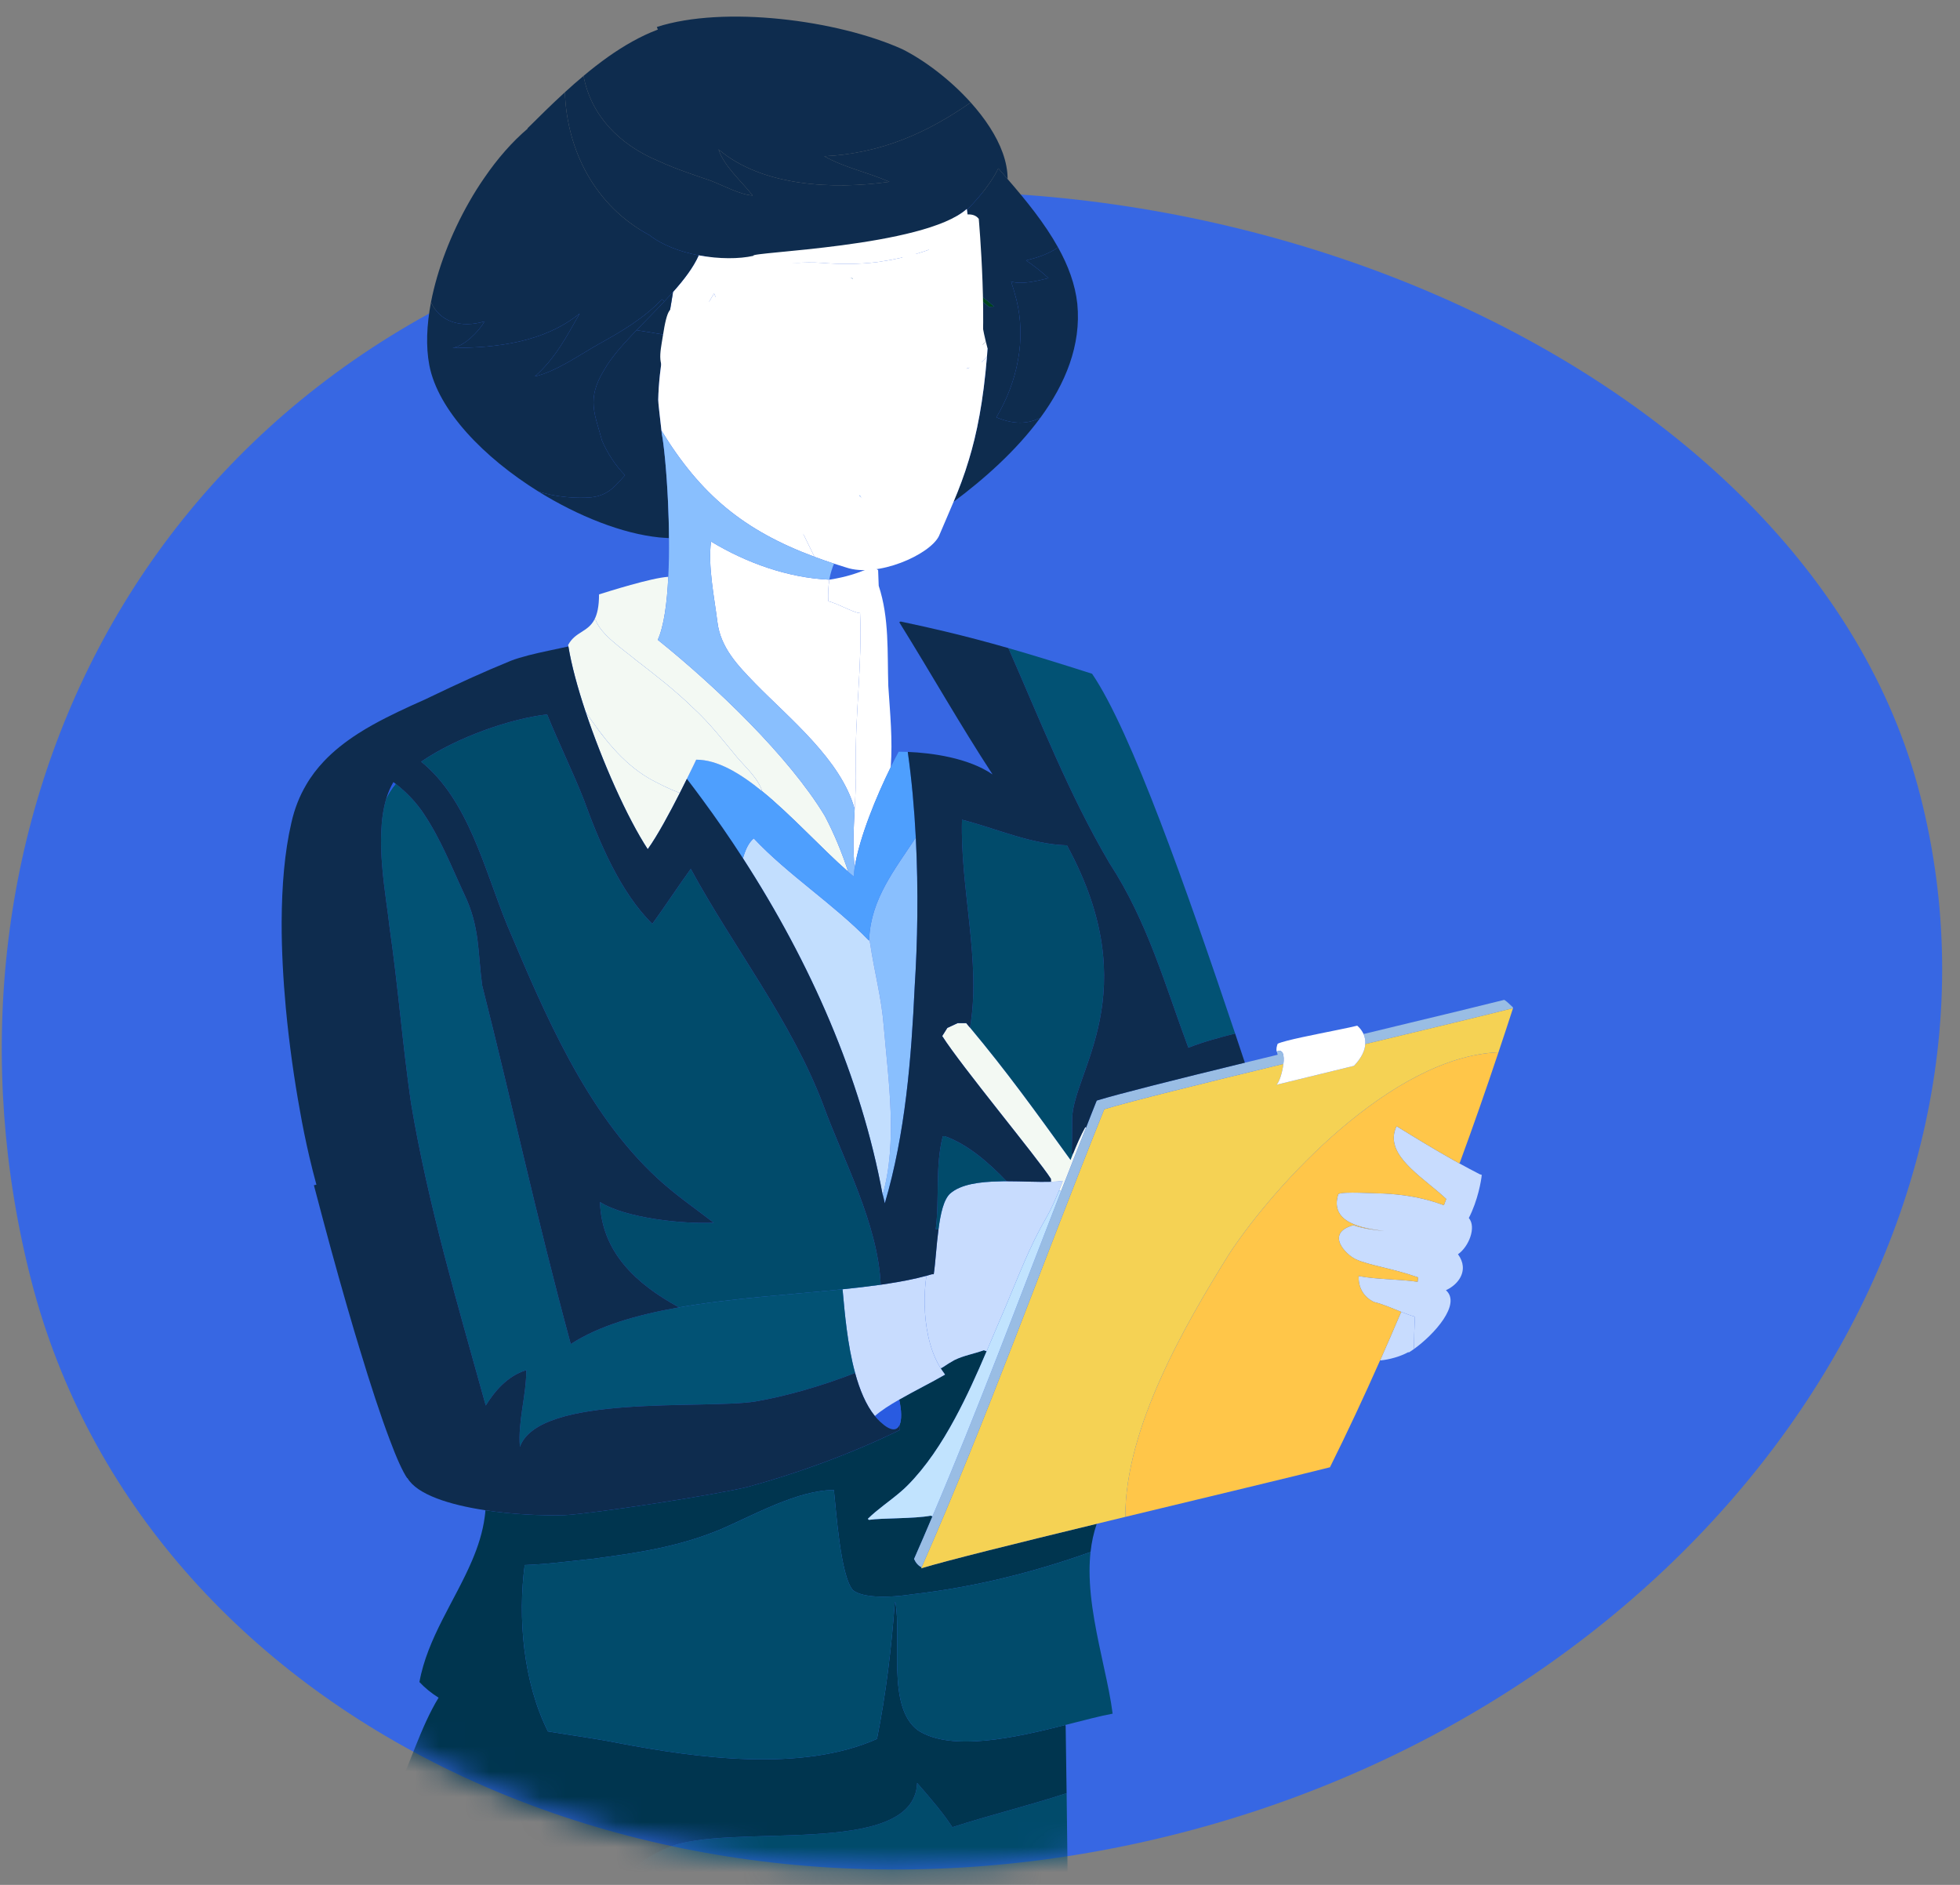 <?xml version="1.0" encoding="UTF-8"?> <svg xmlns="http://www.w3.org/2000/svg" xmlns:xlink="http://www.w3.org/1999/xlink" width="78" height="75" viewBox="0 0 78 75"><rect x="0" y="0" width="78" height="75" fill="#808080" stroke="none"/> <defs> <path id="a" d="M76.413,24.633 C80.904,42.097 67.709,60.606 46.966,65.939 C26.223,71.273 5.737,61.424 1.246,43.959 C-3.244,26.495 5.159,7.353 25.902,2.019 C46.645,-3.314 71.923,7.169 76.413,24.633 Z"></path> </defs> <g fill="none" fill-rule="evenodd"> <path fill="#3767E3" d="M25.902,9.019 C46.645,3.686 71.923,14.169 76.413,31.633 C80.904,49.097 67.709,67.606 46.966,72.939 C26.223,78.273 5.737,68.424 1.246,50.959 C-3.244,33.495 5.159,14.353 25.902,9.019"></path> <g transform="translate(0 7)"> <mask id="b" fill="white"> <use xlink:href="#a"></use> </mask> <path fill="#014B6B" d="M42.498,73.223 C42.519,70.454 42.491,67.554 42.447,64.351 C40.956,64.844 39.398,65.219 37.901,65.705 C37.519,65.118 37.009,64.531 36.499,63.945 C36.371,66.995 28.977,65.47 26.554,66.526 C22.475,68.286 22.347,73.214 21.965,76.734 C21.71,80.606 21.327,84.595 22.602,88.35 C23.749,91.635 25.407,94.686 26.937,97.736 C27.077,98.079 27.217,98.407 27.363,98.731 C28.176,98.75 28.984,98.738 29.785,98.691 C33.319,98.494 36.743,97.661 40.181,95.962 C40.351,95.877 40.525,95.791 40.696,95.702 C40.969,93.961 41.201,92.311 41.402,90.727 C41.624,88.964 41.803,87.284 41.948,85.649 C42.325,81.411 42.468,77.473 42.498,73.223" mask="url(#b)"></path> <path fill="#00354F" d="M22.602,88.35 C21.327,84.595 21.71,80.606 21.965,76.734 C22.347,73.214 22.475,68.286 26.554,66.526 C28.977,65.47 36.371,66.995 36.499,63.945 C37.009,64.531 37.518,65.118 37.901,65.705 C39.398,65.219 40.956,64.843 42.447,64.351 C42.435,63.485 42.422,62.598 42.409,61.685 L42.396,61.638 C40.413,62.14 37.868,62.713 36.54,61.856 C35.265,60.934 35.902,58.17 35.629,56.745 L35.611,56.745 C35.476,58.587 35.257,60.411 34.9,62.192 C31.896,63.532 27.707,62.945 24.611,62.358 C23.785,62.189 22.806,62.06 21.806,61.894 C20.815,59.92 20.605,57.36 20.881,55.274 C21.779,55.243 22.699,55.117 23.579,55.027 C25.364,54.793 26.98,54.558 28.678,53.854 C29.953,53.307 31.738,52.289 33.184,52.289 C33.268,52.993 33.439,55.731 33.949,56.278 C34.288,56.539 35.005,56.557 35.596,56.517 C35.606,56.517 35.614,56.515 35.624,56.515 C35.91,56.494 36.162,56.459 36.328,56.435 C38.776,56.154 41.152,55.558 43.399,54.755 C43.442,54.368 43.521,53.993 43.646,53.634 C40.535,54.387 37.651,55.1 36.657,55.405 C36.662,55.391 36.669,55.377 36.675,55.363 C36.542,55.3 36.442,55.18 36.376,55.032 C36.624,54.469 36.868,53.903 37.108,53.336 L37.039,53.31 C36.698,53.373 36.223,53.394 35.764,53.41 C35.305,53.425 34.862,53.436 34.581,53.476 L34.535,53.436 C34.928,53.049 35.402,52.737 35.823,52.376 C35.93,52.287 36.032,52.193 36.129,52.094 C36.856,51.359 37.468,50.435 38.003,49.443 C38.472,48.577 38.885,47.657 39.263,46.767 L39.15,46.727 C38.77,46.866 38.347,46.939 38.003,47.107 C38.001,47.107 37.998,47.107 37.995,47.11 C37.837,47.197 37.679,47.295 37.524,47.401 L37.437,47.446 C37.478,47.511 37.518,47.572 37.565,47.633 L37.608,47.696 C37.065,48.011 36.376,48.351 35.782,48.692 L35.787,48.701 C35.882,49.135 35.889,49.501 35.797,49.703 L35.81,49.708 L35.81,49.9 C33.804,50.883 31.608,51.66 29.78,52.158 C28.551,52.472 23.632,53.225 22.472,53.289 C21.521,53.314 20.374,53.256 19.318,53.094 C19.313,53.183 19.303,53.27 19.29,53.359 C19.211,53.96 19.025,54.535 18.785,55.098 C18.107,56.689 17.005,58.188 16.692,59.929 C16.911,60.164 17.166,60.371 17.454,60.551 C16.737,61.725 16.307,63.233 15.779,64.287 C15.437,64.967 15.134,65.648 14.856,66.333 C14.249,67.842 13.788,69.377 13.412,70.989 C13.073,72.587 12.964,74.319 12.994,76.126 C12.997,76.358 13.005,76.591 13.012,76.825 C13.068,78.428 13.224,80.087 13.418,81.762 C14.027,87.05 15.009,92.508 14.443,96.968 C14.631,97.056 14.825,97.138 15.021,97.213 C17.961,98.358 21.549,98.391 24.782,98.592 C25.183,98.616 25.581,98.642 25.968,98.675 C26.435,98.703 26.901,98.722 27.363,98.731 C27.217,98.407 27.077,98.079 26.937,97.736 C25.407,94.685 23.749,91.635 22.602,88.35" mask="url(#b)"></path> </g> <path fill="#C8DCFE" d="M58.075,46.291 C57.999,46.251 57.925,46.209 57.851,46.167 C57.081,45.735 56.329,45.275 55.577,44.812 C55.097,45.822 56.278,46.615 57.219,47.41 C57.336,47.509 57.448,47.607 57.555,47.708 C57.525,47.791 57.491,47.875 57.461,47.957 C57.331,47.908 57.201,47.863 57.068,47.823 C56.443,47.628 55.776,47.525 55.059,47.49 C54.702,47.492 53.445,47.398 53.259,47.513 C52.889,48.663 54.248,48.882 55.097,48.983 C54.659,48.94 54.233,48.884 53.861,48.75 C52.718,49.067 53.552,49.919 53.955,50.106 C54.462,50.344 55.421,50.468 56.436,50.827 C56.428,50.886 56.42,50.944 56.416,51.003 C55.653,50.89 54.834,50.918 54.067,50.775 L54.067,50.825 C54.067,51.285 54.302,51.622 54.674,51.805 C55.026,51.888 55.393,52.052 55.765,52.2 C55.946,52.272 56.127,52.341 56.308,52.392 C56.285,52.836 56.273,53.267 56.267,53.68 C57.073,53.106 58.167,51.888 57.542,51.338 C57.938,51.158 58.249,50.796 58.213,50.379 C58.2,50.229 58.139,50.066 58.022,49.907 C58.445,49.616 58.766,48.835 58.453,48.464 C58.812,47.776 58.953,46.95 58.968,46.748 C58.942,46.741 58.916,46.734 58.891,46.725 C58.616,46.584 58.343,46.439 58.075,46.291"></path> <path fill="#C8DCFE" d="M55.765,52.2 L55.722,52.289 C55.462,52.904 55.196,53.514 54.926,54.124 L54.941,54.131 C55.27,54.103 55.732,53.978 56.048,53.8 L56.061,53.817 C56.127,53.777 56.196,53.73 56.267,53.68 C56.273,53.267 56.285,52.836 56.308,52.392 C56.127,52.341 55.946,52.272 55.765,52.2"></path> <path fill="#FFC649" d="M48.909,49.903 C47.198,52.657 44.77,56.79 44.783,60.357 C48.162,59.542 51.566,58.73 52.927,58.383 C53.623,56.982 54.289,55.56 54.924,54.124 L54.926,54.124 C55.196,53.514 55.462,52.904 55.722,52.289 L55.765,52.2 C55.393,52.052 55.026,51.888 54.674,51.805 C54.302,51.622 54.067,51.285 54.067,50.825 L54.067,50.775 C54.835,50.918 55.653,50.89 56.415,51.003 C56.42,50.944 56.428,50.886 56.436,50.827 C55.421,50.468 54.462,50.344 53.955,50.106 C53.552,49.919 52.718,49.067 53.861,48.75 C54.233,48.884 54.659,48.94 55.097,48.983 C54.248,48.882 52.889,48.663 53.259,47.513 C53.445,47.398 54.702,47.492 55.059,47.49 C55.775,47.525 56.444,47.628 57.068,47.823 C57.201,47.863 57.331,47.908 57.461,47.957 C57.491,47.875 57.524,47.791 57.555,47.708 C57.448,47.607 57.336,47.509 57.219,47.41 C56.278,46.615 55.097,45.822 55.577,44.812 C56.329,45.275 57.081,45.735 57.851,46.167 C57.925,46.209 57.999,46.251 58.075,46.291 L58.096,46.26 C58.631,44.803 59.144,43.336 59.633,41.87 C55.375,42.046 50.717,47.15 48.909,49.903"></path> <path fill="#99BDE4" d="M54.345,41.541 C56.884,40.931 59.162,40.385 60.212,40.114 L60.212,40.086 C60.1,39.983 59.987,39.863 59.865,39.784 C59.019,39.997 57.448,40.377 55.599,40.821 C55.194,40.919 54.776,41.02 54.347,41.124 L54.261,41.14 C54.309,41.25 54.342,41.384 54.332,41.541 L54.345,41.541"></path> <path fill="#F5D254" d="M48.909,49.903 C50.717,47.15 55.375,42.046 59.633,41.87 C59.83,41.285 60.023,40.699 60.212,40.115 C59.162,40.385 56.884,40.931 54.345,41.541 L54.332,41.541 C54.32,41.781 54.202,42.074 53.883,42.41 L50.798,43.163 C50.9,43.085 51.033,42.684 51.073,42.342 L51.043,42.339 C47.891,43.102 44.946,43.829 43.942,44.137 C41.507,50.196 39.293,56.417 36.675,62.363 C36.669,62.377 36.662,62.391 36.657,62.405 C37.651,62.1 40.535,61.387 43.646,60.633 C44.021,60.542 44.401,60.451 44.783,60.357 C44.77,56.79 47.198,52.657 48.909,49.903"></path> <path fill="#FFFFFF" d="M51.073,42.342 C51.033,42.684 50.9,43.085 50.798,43.163 L53.883,42.41 C54.202,42.074 54.32,41.781 54.332,41.541 C54.343,41.384 54.309,41.25 54.261,41.14 C54.164,40.929 54.011,40.812 54.011,40.812 C53.837,40.856 53.557,40.915 53.236,40.98 C52.354,41.161 51.145,41.391 50.846,41.53 C50.811,41.623 50.778,41.75 50.811,41.844 C51.066,41.72 51.114,42.004 51.073,42.342"></path> <path fill="#025274" d="M40.13,25.788 C41.397,28.67 42.544,31.61 44.148,34.337 C45.678,36.684 46.359,39.188 47.292,41.689 C47.912,41.445 48.534,41.286 49.153,41.124 C47.218,35.37 45.02,29.095 43.46,26.809 C42.167,26.396 41.106,26.068 40.13,25.788"></path> <path fill="#014B6B" d="M43.939,66.376 C43.671,65.134 43.36,63.783 43.36,62.501 C43.36,62.248 43.373,61.999 43.399,61.755 C41.152,62.558 38.776,63.154 36.328,63.435 C36.162,63.459 35.91,63.494 35.624,63.515 C35.614,63.515 35.606,63.517 35.596,63.517 C35.005,63.557 34.288,63.538 33.949,63.278 C33.439,62.731 33.268,59.993 33.184,59.289 C31.738,59.289 29.953,60.307 28.678,60.854 C26.98,61.558 25.363,61.793 23.579,62.027 C22.699,62.117 21.779,62.243 20.881,62.274 C20.606,64.36 20.815,66.92 21.806,68.894 C22.806,69.06 23.785,69.189 24.611,69.358 C27.707,69.945 31.896,70.532 34.9,69.192 C35.257,67.411 35.476,65.587 35.611,63.745 L35.629,63.745 C35.902,65.169 35.265,67.934 36.539,68.856 C37.868,69.713 40.413,69.14 42.396,68.638 C43.131,68.452 43.786,68.277 44.278,68.187 C44.209,67.631 44.079,67.019 43.939,66.376"></path> <path fill="#0E2C4E" d="M41.726,11.066 C41.364,11.157 40.67,11.342 40.239,11.202 C40.323,11.458 40.392,11.702 40.451,11.927 C40.841,13.504 40.494,15.186 39.653,16.604 L39.686,16.62 C40.356,16.89 40.89,16.881 41.405,16.62 C42.394,15.271 43.034,13.736 42.873,12.091 C42.789,11.31 42.506,10.561 42.106,9.843 C41.733,10.11 41.249,10.261 40.833,10.362 C41.132,10.559 41.471,10.831 41.726,11.066"></path> <path fill="#014B6B" d="M42.7,45.913 L42.651,45.897 C42.662,45.446 42.667,44.996 42.667,44.545 C42.667,42.665 45.663,39.514 42.46,33.636 C41.009,33.593 39.681,32.971 38.283,32.617 C38.202,35.318 39.059,38.305 38.602,40.891 C40.076,42.658 41.139,44.132 42.603,46.159 C42.636,46.077 42.667,45.995 42.7,45.913"></path> <path fill="#0E2C4E" d="M25.843,9.355 C26.363,9.761 27.082,10.024 27.806,10.16 C28.61,10.31 30.417,10.578 30.978,10.449 C30.749,10.296 36.766,9.834 38.475,8.315 C38.477,8.327 38.48,8.339 38.48,8.351 C38.498,8.329 38.521,8.308 38.541,8.287 C38.972,7.858 39.469,7.241 39.729,6.698 C39.852,6.839 39.974,6.983 40.099,7.126 C40.099,6.783 40.03,6.436 39.905,6.086 C39.658,5.394 39.191,4.702 38.63,4.077 C36.889,5.293 35.056,6.107 32.801,6.218 C33.65,6.687 34.502,6.842 35.395,7.234 C33.184,7.546 30.336,7.429 28.594,5.943 C28.806,6.607 29.53,7.234 29.953,7.78 C29.443,7.743 28.806,7.391 28.296,7.194 C27.618,6.959 26.893,6.724 26.215,6.412 C24.606,5.741 23.515,4.565 23.222,3.021 C22.967,3.233 22.719,3.451 22.48,3.671 C22.559,5.98 23.671,8.191 25.843,9.355"></path> <path fill="#0E2C4E" d="M38.541,8.287 C38.521,8.308 38.498,8.329 38.48,8.35 C38.511,8.555 38.536,8.756 38.551,8.958 C38.579,9.24 38.595,9.519 38.595,9.791 C38.595,9.85 38.595,9.906 38.592,9.963 L38.592,10.021 L38.607,10.021 C38.615,10.052 38.623,10.08 38.63,10.108 C38.755,10.559 38.952,11.296 38.949,11.716 C39.14,11.842 39.39,12.044 39.564,12.199 C39.495,12.201 39.426,12.204 39.354,12.208 C39.224,12.098 39.076,11.983 38.949,11.894 C38.954,11.953 38.962,12.011 38.97,12.07 C38.977,12.122 38.982,12.173 38.99,12.225 C38.633,12.241 38.271,12.267 37.914,12.314 C37.274,12.398 36.649,12.553 36.096,12.865 C36.096,12.87 36.096,12.875 36.098,12.88 C36.093,12.877 36.088,12.875 36.081,12.873 C36.017,12.844 35.918,12.823 35.8,12.807 C35.481,12.769 35.007,12.783 34.581,12.884 C34.469,12.91 34.359,12.943 34.257,12.983 C34.135,13.03 34.023,13.086 33.928,13.152 C33.878,13.157 33.829,13.163 33.781,13.168 C33.054,13.246 32.391,13.309 31.733,13.405 C31.108,13.497 30.489,13.621 29.828,13.821 C29.775,13.835 29.721,13.851 29.665,13.87 C29.017,13.767 28.423,13.663 27.86,13.567 C27.386,13.485 26.934,13.405 26.493,13.328 C26.103,13.262 25.718,13.196 25.333,13.138 L25.33,13.138 C25.285,13.185 25.239,13.234 25.195,13.281 C24.723,13.776 24.305,14.259 24.043,14.719 C23.319,15.9 23.686,16.493 23.956,17.528 C24.173,18.033 24.481,18.507 24.871,18.908 C24.512,19.305 24.229,19.708 23.538,19.788 C23,19.84 22.105,19.788 21.417,19.551 C23.013,20.544 24.777,21.236 26.233,21.384 C26.366,21.395 26.496,21.405 26.623,21.41 C26.621,20.924 26.605,20.443 26.585,19.985 C26.527,18.706 26.414,17.629 26.338,17.272 C26.332,17.226 26.327,17.179 26.322,17.132 C26.264,16.604 26.19,15.986 26.195,15.907 C26.208,15.266 26.289,14.588 26.399,13.898 C26.419,13.76 26.442,13.624 26.467,13.485 C27.508,13.656 28.643,13.846 29.821,14.032 C29.836,14.034 29.854,14.039 29.872,14.041 C29.953,14.015 30.073,13.987 30.218,13.959 C31.175,13.764 33.271,13.497 33.757,13.483 C33.773,13.48 33.786,13.48 33.798,13.48 L33.801,13.48 C33.962,13.394 34.156,13.314 34.364,13.248 C34.839,13.091 35.389,13.006 35.79,13.105 C35.887,13.128 35.976,13.161 36.052,13.208 C36.078,13.194 36.101,13.18 36.129,13.166 C36.267,13.088 36.427,13.018 36.598,12.955 C37.072,12.776 37.626,12.647 38.049,12.565 C38.327,12.506 38.623,12.485 38.911,12.467 C38.947,12.464 38.985,12.462 39.02,12.46 C39.186,12.443 37.881,12.858 38.049,12.865 C38.151,13.311 39.179,13.553 38.911,13.87 C38.931,13.961 39.276,13.769 39.301,13.865 C39.293,13.971 39.286,14.074 39.278,14.177 C39.13,15.984 38.873,17.261 38.556,18.298 C38.37,18.92 38.164,19.455 37.947,19.969 C39.148,19.075 40.441,17.934 41.404,16.62 C40.89,16.881 40.356,16.89 39.686,16.62 L39.653,16.604 C40.494,15.186 40.841,13.504 40.451,11.927 C40.392,11.702 40.323,11.458 40.239,11.202 C40.67,11.342 41.364,11.157 41.726,11.066 C41.471,10.831 41.132,10.559 40.833,10.362 C41.249,10.261 41.734,10.111 42.106,9.843 C41.573,8.883 40.836,7.977 40.099,7.126 C39.974,6.983 39.852,6.839 39.729,6.699 C39.469,7.241 38.972,7.858 38.541,8.287"></path> <path fill="#C8DCFE" d="M41.639,48.452 C41.836,48.105 41.996,47.739 42.147,47.368 C42.195,47.244 42.244,47.119 42.292,46.992 L42.277,46.988 C42.144,47.009 41.994,47.018 41.825,47.023 C41.323,47.04 40.688,47.002 40.058,47.002 C39.967,47.002 39.872,47.002 39.78,47.007 C38.985,47.021 38.235,47.122 37.814,47.49 C37.554,47.727 37.427,48.295 37.348,48.921 C37.264,49.546 37.23,50.231 37.159,50.703 L37.085,50.703 C37.014,50.724 36.942,50.745 36.868,50.764 C36.759,51.493 36.767,52.364 36.937,53.155 C37.039,53.627 37.203,54.072 37.437,54.446 L37.524,54.401 C37.679,54.295 37.837,54.197 37.995,54.11 C37.998,54.108 38.001,54.108 38.003,54.108 C38.347,53.939 38.77,53.866 39.151,53.727 L39.263,53.767 C39.538,53.129 39.793,52.507 40.045,51.93 C40.545,50.756 40.956,49.625 41.639,48.452"></path> <path fill="#FFFFFF" d="M37.988,14.281 C38.467,14.184 38.931,13.936 39.229,13.584 C39.13,13.182 39.069,12.814 39.02,12.46 C38.985,12.462 38.946,12.464 38.911,12.466 C38.623,12.485 38.327,12.506 38.049,12.565 C37.626,12.647 37.072,12.776 36.598,12.955 C36.634,13.511 37.356,14.133 37.988,14.281"></path> <path fill="#00421D" d="M38.924,11.702 C38.926,11.734 38.931,11.77 38.936,11.803 C38.941,11.833 38.944,11.863 38.949,11.894 C39.077,11.983 39.224,12.098 39.354,12.208 C39.426,12.204 39.495,12.201 39.563,12.199 C39.39,12.044 39.14,11.842 38.949,11.715 C38.944,11.711 38.934,11.706 38.929,11.702 L38.924,11.702"></path> <path fill="#FFFFFF" d="M35.851,12.41 C35.846,12.427 35.846,12.443 35.843,12.457 C35.823,12.577 35.81,12.692 35.8,12.807 C35.918,12.823 36.017,12.844 36.081,12.873 C36.086,12.87 36.091,12.868 36.096,12.865 C36.649,12.553 37.274,12.398 37.914,12.314 C37.493,12.328 37.001,12.466 36.68,12.33 C36.572,12.293 36.483,12.272 36.46,12.103 C37.182,11.863 37.942,11.572 38.686,11.373 C38.725,11.361 38.766,11.352 38.804,11.342 C38.824,11.336 38.901,11.711 38.936,11.803 C38.931,11.77 38.926,11.734 38.924,11.702 L38.929,11.702 C38.934,11.706 38.944,11.711 38.949,11.715 C38.951,11.296 38.755,10.559 38.63,10.108 C38.623,10.08 38.615,10.052 38.608,10.021 L38.592,10.021 L38.592,9.963 C37.934,10.221 36.953,10.779 36.264,11.113 C36.096,11.551 35.894,12.049 35.851,12.41"></path> <path fill="#F3F9F3" d="M42.292,46.993 C42.243,47.119 42.195,47.244 42.147,47.368 L42.228,47.394 C42.557,46.547 42.889,45.704 43.223,44.862 L43.187,44.85 C42.998,45.197 42.843,45.554 42.7,45.913 C42.667,45.995 42.636,46.077 42.603,46.159 C41.139,44.132 40.076,42.658 38.602,40.891 C38.554,40.833 38.503,40.772 38.452,40.711 L38.11,40.711 L37.7,40.901 L37.496,41.225 C38.268,42.44 41.277,46.059 41.82,46.903 L41.825,47.023 C41.994,47.018 42.144,47.009 42.277,46.988 L42.292,46.993"></path> <path fill="#99BDE4" d="M51.043,42.339 L51.073,42.342 C51.114,42.004 51.066,41.72 50.811,41.844 L50.847,41.968 C50.405,42.076 49.969,42.182 49.541,42.285 C46.869,42.935 44.523,43.522 43.646,43.792 C43.633,43.822 43.621,43.855 43.607,43.886 C43.477,44.21 43.348,44.536 43.223,44.862 C42.889,45.704 42.557,46.547 42.228,47.394 C40.545,51.721 38.916,56.09 37.108,60.335 C36.868,60.903 36.624,61.469 36.376,62.032 C36.442,62.18 36.542,62.3 36.675,62.363 C39.293,56.417 41.507,50.196 43.942,44.137 C44.946,43.829 47.891,43.102 51.043,42.339"></path> <path fill="#0E2C4E" d="M26.215,6.412 C26.893,6.724 27.617,6.959 28.296,7.194 C28.806,7.391 29.443,7.743 29.953,7.78 C29.53,7.234 28.806,6.607 28.594,5.943 C30.336,7.428 33.184,7.546 35.395,7.234 C34.502,6.842 33.65,6.687 32.801,6.218 C35.055,6.107 36.889,5.293 38.63,4.077 C37.807,3.162 36.774,2.39 35.91,1.958 C33.334,0.795 28.809,0.21 26.139,1.074 L26.18,1.177 C25.491,1.435 24.826,1.82 24.191,2.268 C23.859,2.505 23.535,2.756 23.222,3.021 C23.515,4.565 24.606,5.741 26.215,6.412"></path> <path fill="#014B6B" d="M39.78,47.007 C39.872,47.002 39.966,47.002 40.058,47.002 C39.36,46.272 38.511,45.531 37.603,45.209 L37.519,45.209 C37.21,46.418 37.394,47.69 37.238,48.91 L37.348,48.921 C37.427,48.295 37.554,47.727 37.814,47.49 C38.235,47.122 38.985,47.021 39.78,47.007"></path> <path fill="#FFFFFF" d="M38.804,11.342 C38.766,11.352 38.725,11.361 38.686,11.373 C37.942,11.573 37.182,11.863 36.46,12.103 C36.483,12.272 36.572,12.293 36.68,12.33 C37.001,12.467 37.493,12.328 37.914,12.314 C38.271,12.267 38.633,12.241 38.99,12.225 C38.982,12.173 38.977,12.122 38.969,12.07 C38.962,12.011 38.954,11.953 38.949,11.894 C38.944,11.863 38.941,11.833 38.936,11.803 C38.901,11.711 38.824,11.336 38.804,11.342"></path> <path fill="#C1E3FE" d="M42.147,47.368 C41.996,47.739 41.836,48.105 41.639,48.452 C40.956,49.625 40.545,50.757 40.045,51.93 C39.793,52.507 39.538,53.129 39.263,53.767 C38.885,54.657 38.472,55.577 38.003,56.443 C37.468,57.435 36.856,58.359 36.129,59.094 C36.032,59.193 35.93,59.287 35.823,59.376 C35.402,59.737 34.928,60.049 34.535,60.436 L34.581,60.476 C34.862,60.436 35.306,60.425 35.764,60.41 C36.223,60.394 36.698,60.373 37.039,60.31 L37.108,60.336 C38.916,56.09 40.545,51.721 42.228,47.394 L42.147,47.368"></path> <path fill="#014B6B" d="M36.369 10.749L36.397 10.758C36.358 10.868 36.313 10.988 36.264 11.113 36.953 10.779 37.934 10.221 38.592 9.963 38.595 9.906 38.595 9.85 38.595 9.792 38.131 9.918 36.629 10.399 36.369 10.749M37.988 14.281C37.356 14.133 36.634 13.511 36.598 12.955 36.427 13.018 36.267 13.088 36.129 13.166 36.297 14.159 37.167 14.445 37.988 14.281"></path> <path fill="#FFFFFF" d="M35.066,16.562 C34.902,16.669 34.808,16.77 34.767,16.86 C34.589,17.242 35.377,17.434 35.894,17.261 C35.943,17.244 35.991,17.226 36.037,17.202 C36.348,17.057 36.572,16.813 36.613,16.449 L36.601,16.449 C36.591,16.4 36.58,16.35 36.57,16.303 C36.769,15.909 36.85,15.571 36.657,14.977 C37.307,14.677 38.829,14.909 39.278,14.177 C39.286,14.074 39.293,13.971 39.301,13.865 C39.276,13.769 39.25,13.675 39.23,13.584 C38.931,13.936 38.467,14.184 37.988,14.281 C37.166,14.445 36.297,14.158 36.129,13.166 C36.101,13.18 36.078,13.194 36.052,13.208 C35.976,13.161 35.887,13.128 35.79,13.105 C35.797,14.184 36.262,15.118 36.512,16.059 C36.042,16.066 35.425,16.338 35.066,16.562"></path> <path fill="#295BE1" d="M35.038,56.581 C35.443,56.956 35.69,56.942 35.797,56.703 C35.889,56.501 35.882,56.135 35.787,55.701 L35.782,55.692 C35.4,55.91 35.058,56.13 34.816,56.344 C34.887,56.431 34.959,56.508 35.038,56.581"></path> <path fill="#89BFFE" d="M34.627,37.538 C34.81,38.753 35.084,39.697 35.173,40.87 C35.356,43.006 35.721,45.437 35.129,47.532 C35.16,47.65 35.188,47.765 35.211,47.882 C36.03,45.115 36.267,42.126 36.402,39.237 C36.512,37.526 36.555,35.457 36.445,33.328 C35.606,34.6 34.663,35.776 34.591,37.338 C34.604,37.409 34.617,37.475 34.627,37.538"></path> <path fill="#C2DEFE" d="M35.173,40.87 C35.083,39.697 34.81,38.754 34.627,37.538 C34.617,37.475 34.604,37.409 34.592,37.339 C34.589,37.367 34.586,37.397 34.586,37.428 C33.184,35.98 31.356,34.807 29.996,33.359 C29.785,33.53 29.655,33.84 29.566,34.152 C32.253,38.305 34.262,42.869 35.124,47.532 L35.129,47.532 C35.721,45.437 35.356,43.006 35.173,40.87"></path> <path fill="#C8DCFE" d="M34.306 18.964C34.887 19.556 36.114 19.582 36.586 18.84 35.828 19.004 35.124 18.964 34.306 18.964M36.868 50.764C36.414 50.888 35.904 50.989 35.357 51.073 35.254 51.09 35.153 51.104 35.048 51.12 34.566 51.188 34.056 51.247 33.528 51.301L33.536 51.364C33.615 52.214 33.719 53.5 34.03 54.631 34.209 55.295 34.461 55.905 34.816 56.344 35.058 56.13 35.4 55.91 35.782 55.692 36.376 55.351 37.065 55.011 37.608 54.696L37.565 54.633C37.519 54.572 37.478 54.511 37.437 54.446 37.202 54.072 37.039 53.627 36.937 53.155 36.767 52.364 36.759 51.493 36.868 50.764"></path> <path fill="#89BFFE" d="M34.306,18.964 C35.124,18.964 35.828,19.004 36.586,18.84 C36.114,19.582 34.887,19.556 34.306,18.964 M35.106,18.303 C34.783,18.448 34.041,18.915 33.605,18.978 C33.735,19.328 34.278,19.859 34.681,20.063 C34.683,20.065 34.686,20.067 34.688,20.067 C35.917,20.448 37.389,19.915 37.105,18.695 C37.195,18.664 37.284,18.631 37.373,18.594 C37.039,18.535 36.659,18.415 36.425,18.202 C36.328,18.352 35.69,18.507 35.106,18.303"></path> <path fill="#FFFFFF" d="M37.105,18.695 C37.388,19.915 35.918,20.447 34.688,20.067 C34.686,20.067 34.683,20.065 34.681,20.063 C34.278,19.858 33.734,19.328 33.605,18.979 C34.041,18.915 34.783,18.448 35.106,18.303 C35.69,18.507 36.328,18.352 36.425,18.202 C36.659,18.415 37.039,18.535 37.373,18.594 C37.284,18.631 37.195,18.664 37.105,18.695 M39.278,14.177 C38.829,14.91 37.307,14.677 36.657,14.978 C36.85,15.571 36.769,15.909 36.57,16.303 C36.58,16.35 36.59,16.4 36.601,16.449 L36.613,16.449 C36.572,16.813 36.348,17.057 36.037,17.202 C35.991,17.226 35.943,17.244 35.894,17.261 C35.377,17.434 34.589,17.242 34.767,16.859 C34.808,16.77 34.902,16.669 35.066,16.562 C35.425,16.339 36.042,16.066 36.512,16.059 C36.261,15.118 35.797,14.184 35.79,13.105 C35.389,13.006 34.839,13.091 34.364,13.248 C34.54,13.659 34.772,14.062 34.946,14.452 L34.923,14.461 C34.801,14.224 34.546,14.062 34.268,14.039 C33.949,16.005 31.718,16.648 30.06,15.592 C29.711,15.388 29.614,15.095 29.359,14.802 C29.104,14.508 28.913,14.48 28.467,14.363 C28.281,14.309 28.092,14.259 27.898,14.21 C27.993,14.938 28.12,15.693 28.37,16.386 C28.691,17.178 29.359,17.324 30.027,17.793 C30.858,18.38 31.175,19.26 31.496,20.14 C31.751,20.849 32.093,21.501 32.414,22.156 C32.664,22.25 32.924,22.341 33.192,22.428 C33.35,22.48 33.51,22.531 33.676,22.581 C34.918,23.001 37.001,22.074 37.366,21.33 C37.376,21.311 37.384,21.29 37.391,21.271 C37.577,20.828 37.766,20.408 37.947,19.969 C38.164,19.455 38.37,18.92 38.556,18.298 C38.873,17.261 39.13,15.984 39.278,14.177"></path> <path fill="#014B6B" d="M35.048,51.12 C34.943,48.689 33.553,46.153 32.758,43.958 C31.483,40.596 29.188,37.7 27.49,34.572 C26.98,35.276 26.47,36.057 25.96,36.761 C24.685,35.511 23.834,33.476 23.24,31.833 C22.821,30.763 22.248,29.597 21.773,28.428 C20.333,28.59 18.193,29.327 16.761,30.308 C18.655,31.838 19.29,34.64 20.18,36.801 C21.646,40.263 23.303,44.252 26.172,46.892 C26.873,47.537 27.638,48.065 28.403,48.652 C27.192,48.71 24.897,48.475 23.877,47.83 C23.938,49.818 25.315,51.092 27.024,52.021 C29.13,51.651 31.471,51.512 33.528,51.301 C34.056,51.247 34.566,51.188 35.048,51.12"></path> <path fill="#FFFFFF" d="M34.056,30.522 L34.059,30.522 C34.018,28.456 34.319,26.469 34.227,24.392 L34.189,24.395 C33.872,24.333 33.322,24.007 32.962,23.923 C32.949,23.632 32.959,23.341 33.006,23.066 C31.338,22.991 29.688,22.388 28.296,21.548 C28.168,22.527 28.423,23.738 28.551,24.756 C28.678,25.772 29.359,26.476 30.04,27.18 C31.412,28.588 33.469,30.228 34.012,32.192 C34.043,31.629 34.074,31.066 34.056,30.522"></path> <path fill="#FFFFFF" d="M33.006,23.066 C32.959,23.341 32.949,23.632 32.962,23.923 C33.322,24.007 33.872,24.333 34.189,24.394 L34.227,24.392 C34.319,26.469 34.018,28.456 34.059,30.522 L34.056,30.522 C34.074,31.066 34.043,31.629 34.012,32.192 C33.972,32.981 33.929,33.772 34.012,34.513 C34.201,33.321 34.874,31.688 35.448,30.524 C35.527,29.419 35.423,28.402 35.351,27.297 C35.308,25.967 35.395,24.599 34.969,23.308 L34.946,22.686 C34.624,22.419 34.446,22.841 33.006,23.066"></path> <path fill="#F3F9F3" d="M32.812,32.446 C31.402,30.116 28.52,27.342 26.177,25.46 L26.177,25.458 C26.422,24.918 26.547,23.991 26.595,22.951 C25.912,22.994 24.198,23.54 23.839,23.651 C23.839,24.134 23.767,24.441 23.655,24.653 L23.706,24.676 C23.92,25.263 24.813,25.85 25.28,26.241 C26.088,26.868 26.853,27.455 27.574,28.158 C28.255,28.783 28.765,29.449 29.316,30.113 C29.66,30.524 30.17,30.96 30.331,31.484 C31.511,32.446 32.697,33.762 33.757,34.689 C33.508,33.936 33.204,33.185 32.822,32.462 C32.817,32.455 32.814,32.451 32.812,32.446"></path> <path fill="#FFFFFF" d="M32.478,15.107 C32.633,15.062 32.768,15.001 32.873,14.928 C33.339,14.581 33.663,14.032 33.755,13.506 C33.755,13.499 33.758,13.49 33.758,13.483 C33.271,13.497 31.175,13.764 30.218,13.959 C30.292,14.83 31.618,14.982 32.478,15.107"></path> <path fill="#FFFFFF" d="M32.414 22.156C32.093 21.501 31.751 20.849 31.496 20.14 31.175 19.26 30.858 18.38 30.027 17.793 29.359 17.324 28.691 17.178 28.37 16.386 28.12 15.693 27.993 14.938 27.898 14.21 28.092 14.259 28.281 14.309 28.467 14.363 28.913 14.48 29.104 14.508 29.359 14.802 29.614 15.095 29.711 15.388 30.06 15.592 31.718 16.648 33.949 16.005 34.268 14.039 34.546 14.062 34.801 14.224 34.923 14.461L34.946 14.452C34.772 14.062 34.54 13.659 34.364 13.248 34.156 13.314 33.962 13.393 33.801 13.48L33.798 13.48C33.786 13.48 33.773 13.48 33.757 13.483 33.757 13.49 33.755 13.499 33.755 13.506 33.663 14.032 33.339 14.581 32.873 14.928 32.768 15.001 32.633 15.062 32.477 15.106 31.539 15.379 29.879 15.1 29.821 14.032 28.643 13.846 27.508 13.656 26.467 13.485 26.442 13.624 26.419 13.76 26.399 13.898 26.289 14.588 26.208 15.266 26.195 15.907 26.19 15.986 26.264 16.604 26.323 17.132 27.87 19.666 29.581 21.102 32.414 22.156M34.905 10.43C34.173 10.519 33.439 10.519 32.705 10.46 31.973 10.402 31.272 10.519 30.57 10.491 30.665 10.519 30.761 10.608 30.858 10.636 30.445 10.899 29.887 10.937 29.426 11.063 30.866 10.754 32.246 10.805 33.854 11.075L33.918 11.07C33.926 11.096 33.936 11.124 33.944 11.152 34.115 11.659 34.362 12.3 34.556 12.821L34.581 12.884C35.007 12.783 35.481 12.769 35.8 12.807 35.81 12.692 35.823 12.577 35.843 12.457 35.846 12.443 35.846 12.427 35.851 12.41 35.894 12.049 36.096 11.551 36.264 11.113 36.313 10.988 36.359 10.869 36.397 10.758L36.369 10.749C36.629 10.399 38.131 9.918 38.595 9.791 38.595 9.519 38.579 9.24 38.551 8.958L38.475 8.965C37.804 9.874 35.958 10.284 34.905 10.43"></path> <path fill="#014B6B" d="M32.478,15.107 C31.618,14.982 30.292,14.83 30.218,13.959 C30.073,13.987 29.953,14.015 29.872,14.041 C29.854,14.039 29.836,14.034 29.821,14.032 C29.879,15.1 31.539,15.379 32.478,15.107"></path> <path fill="#2EA3FF" d="M31.725,13.365 C32.159,13.307 32.572,13.204 32.891,13.152 C32.758,12.92 32.837,12.776 32.717,12.619 C31.84,12.65 30.802,12.661 29.912,12.849 C29.887,12.875 29.862,12.901 29.833,12.926 C30.323,13.44 31.05,13.459 31.725,13.365"></path> <path fill="#FFFFFF" d="M29.833,12.927 C29.862,12.901 29.887,12.875 29.912,12.849 C29.747,12.882 29.586,12.922 29.433,12.971 C29.03,12.715 28.61,12.171 28.418,11.678 C28.403,11.702 28.385,11.725 28.37,11.751 C28.026,12.298 27.834,12.905 27.86,13.567 C28.423,13.663 29.017,13.767 29.665,13.87 C29.721,13.851 29.775,13.835 29.829,13.821 C30.489,13.621 31.108,13.497 31.733,13.405 L35.342,12.39 C34.666,12.484 30.323,13.44 29.833,12.927"></path> <path fill="#014B6B" d="M33.854,11.075 C32.246,10.805 30.866,10.754 29.426,11.063 C29.42,11.063 29.413,11.066 29.405,11.068 C29.392,11.07 29.382,11.075 29.369,11.077 L29.377,11.103 C30.976,10.979 32.541,11.26 34.069,11.631 C34.048,11.523 33.992,11.314 33.944,11.152 C33.936,11.124 33.926,11.096 33.918,11.07 L33.854,11.075"></path> <path fill="#4E9FFE" d="M35.448,30.524 C34.874,31.688 34.201,33.321 34.013,34.513 C33.992,34.638 33.979,34.757 33.972,34.87 C33.926,34.832 33.88,34.795 33.834,34.755 C33.809,34.734 33.783,34.71 33.758,34.689 C32.697,33.762 31.511,32.446 30.331,31.484 C29.436,30.754 28.543,30.228 27.707,30.228 C27.707,30.228 27.559,30.545 27.332,30.998 L27.342,31.003 C27.544,31.263 27.74,31.528 27.936,31.793 C28.503,32.561 29.048,33.349 29.566,34.152 C29.655,33.84 29.785,33.53 29.997,33.359 C31.356,34.807 33.184,35.98 34.586,37.428 C34.586,37.397 34.589,37.367 34.592,37.339 C34.663,35.776 35.606,34.6 36.445,33.328 C36.387,32.192 36.285,31.04 36.126,29.918 C35.994,29.914 35.874,29.911 35.764,29.911 C35.665,30.094 35.558,30.301 35.448,30.524"></path> <path fill="#FFFFFF" d="M27.86,13.567 C27.834,12.905 28.026,12.298 28.37,11.751 C28.385,11.725 28.403,11.702 28.418,11.678 C28.609,12.171 29.03,12.715 29.433,12.971 C29.586,12.922 33.054,13.246 33.781,13.168 C33.829,13.164 33.878,13.157 33.928,13.152 C34.023,13.086 34.135,13.03 34.257,12.983 C34.359,12.943 34.469,12.91 34.581,12.884 L34.556,12.821 C34.362,12.3 34.115,11.659 33.944,11.152 C33.992,11.314 34.048,11.523 34.069,11.631 C32.541,11.26 30.976,10.979 29.377,11.103 L29.369,11.077 C29.382,11.075 29.392,11.07 29.405,11.068 C29.413,11.066 29.42,11.063 29.426,11.063 C29.887,10.936 30.446,10.899 30.858,10.636 C30.761,10.608 30.665,10.519 30.57,10.491 C31.271,10.519 31.973,10.402 32.704,10.46 C33.439,10.519 34.173,10.519 34.905,10.43 C35.958,10.284 37.804,9.874 38.475,8.965 L38.552,8.958 C38.536,8.756 38.511,8.555 38.48,8.35 C38.48,8.339 38.478,8.327 38.475,8.315 C36.767,9.834 29.755,10.026 29.984,10.179 C29.423,10.308 28.609,10.31 27.806,10.16 C27.592,10.641 27.22,11.129 26.784,11.617 C26.697,12.18 26.59,12.758 26.493,13.328 C26.934,13.405 27.386,13.485 27.86,13.567"></path> <path fill="#F3F9F3" d="M30.331,31.484 C30.17,30.96 29.66,30.524 29.316,30.113 C28.765,29.449 28.255,28.783 27.574,28.159 C26.853,27.455 26.088,26.868 25.279,26.241 C24.813,25.849 23.92,25.263 23.706,24.676 L23.655,24.653 C23.39,25.16 22.898,25.129 22.61,25.662 C22.612,25.68 22.615,25.701 22.62,25.723 C22.737,26.448 22.982,27.356 23.303,28.318 C23.961,29.292 24.744,30.343 25.833,30.975 C26.187,31.172 26.611,31.387 27.054,31.554 C27.156,31.355 27.251,31.167 27.332,30.998 C27.559,30.545 27.707,30.228 27.707,30.228 C28.543,30.228 29.436,30.754 30.331,31.484"></path> <path fill="#0E2C4E" d="M25.333,13.138 C25.718,13.196 26.103,13.262 26.493,13.328 C26.59,12.758 26.697,12.18 26.784,11.617 C26.674,11.741 26.559,11.866 26.442,11.99 C26.08,12.377 25.695,12.76 25.33,13.138 L25.333,13.138"></path> <path fill="#89BFFE" d="M26.322,17.132 C26.327,17.179 26.332,17.226 26.338,17.272 C26.414,17.629 26.526,18.706 26.585,19.985 C26.605,20.443 26.621,20.924 26.623,21.41 C26.628,21.93 26.621,22.454 26.595,22.951 C26.547,23.991 26.422,24.918 26.177,25.457 L26.177,25.46 C28.52,27.342 31.402,30.116 32.812,32.446 C32.814,32.45 32.817,32.455 32.822,32.462 C33.204,33.185 33.508,33.936 33.757,34.689 C33.783,34.71 33.809,34.734 33.834,34.755 C33.88,34.795 33.926,34.832 33.972,34.87 C33.979,34.757 33.992,34.638 34.012,34.513 C33.928,33.772 33.972,32.981 34.012,32.192 C33.469,30.228 31.412,28.588 30.04,27.18 C29.359,26.476 28.678,25.772 28.551,24.756 C28.423,23.737 28.168,22.527 28.296,21.548 C29.688,22.388 31.338,22.991 33.006,23.066 C33.026,22.93 33.059,22.796 33.1,22.67 L33.103,22.67 C33.123,22.592 33.151,22.52 33.184,22.447 L33.192,22.428 C32.924,22.341 32.664,22.25 32.414,22.156 C29.581,21.102 27.87,19.666 26.322,17.132"></path> <path fill="#0E2C4E" d="M17.151,12.025 C17.495,12.793 18.321,13.074 19.287,12.788 C19.032,13.217 18.479,13.764 18.012,13.844 C19.797,13.844 21.666,13.609 23.069,12.474 C22.559,13.375 22.092,14.273 21.284,14.978 C22.135,14.783 23.069,14.116 23.834,13.687 C24.764,13.173 25.629,12.659 26.343,11.91 L26.442,11.99 C26.559,11.866 26.674,11.741 26.784,11.617 C27.22,11.129 27.592,10.641 27.806,10.16 C27.082,10.024 26.363,9.761 25.843,9.355 C23.67,8.191 22.559,5.981 22.48,3.671 C21.947,4.157 21.45,4.652 20.991,5.107 L21.001,5.117 C20.384,5.64 19.797,6.311 19.277,7.072 C19.063,7.379 18.861,7.701 18.673,8.032 C17.949,9.299 17.406,10.709 17.151,12.025"></path> <path fill="#F3F9F3" d="M23.303,28.318 C23.969,30.313 24.953,32.528 25.777,33.79 C26.159,33.262 26.659,32.333 27.054,31.554 C26.611,31.387 26.187,31.171 25.833,30.974 C24.744,30.343 23.961,29.292 23.303,28.318"></path> <path fill="#0E2C4E" d="M23.538,19.788 C24.229,19.708 24.512,19.305 24.872,18.908 C24.481,18.507 24.173,18.033 23.956,17.528 C23.686,16.493 23.319,15.9 24.043,14.719 C24.305,14.259 24.724,13.776 25.195,13.281 C25.239,13.234 25.285,13.185 25.33,13.138 C25.695,12.76 26.08,12.378 26.442,11.99 L26.343,11.91 C25.629,12.659 24.764,13.173 23.834,13.687 C23.069,14.116 22.135,14.783 21.284,14.978 C22.092,14.273 22.559,13.375 23.069,12.474 C21.666,13.61 19.797,13.844 18.012,13.844 C18.479,13.764 19.032,13.217 19.287,12.788 C18.321,13.074 17.495,12.793 17.151,12.025 C16.98,12.929 16.944,13.788 17.084,14.525 C17.428,16.332 19.267,18.211 21.417,19.551 C22.105,19.788 23,19.84 23.538,19.788"></path> <path fill="#025274" d="M33.528,51.301 C31.471,51.512 29.13,51.651 27.024,52.021 C25.356,52.315 23.834,52.751 22.714,53.481 C21.304,48.274 20.399,43.982 19.188,39.206 C19.012,37.902 19.101,36.876 18.479,35.588 C17.969,34.494 17.546,33.399 16.865,32.383 C16.59,31.96 16.202,31.542 15.748,31.19 C15.588,31.383 15.46,31.578 15.373,31.777 C14.891,33.368 15.373,35.654 15.506,36.919 C15.845,39.265 16.016,41.534 16.355,43.881 C17.036,47.948 18.224,51.937 19.331,55.926 C19.67,55.379 20.18,54.753 20.945,54.518 C20.945,55.534 20.606,56.553 20.69,57.569 C21.455,55.457 28,56.083 30.04,55.769 C31.205,55.572 32.653,55.171 34.03,54.631 C33.719,53.5 33.615,52.214 33.536,51.364 L33.528,51.301"></path> <path fill="#295BE1" d="M15.657,31.122 C15.536,31.322 15.445,31.542 15.373,31.777 C15.46,31.578 15.588,31.383 15.748,31.19 C15.718,31.167 15.687,31.143 15.657,31.122"></path> <path fill="#0E2C4E" d="M15.509,57.285 C15.784,58.024 16.024,58.554 16.205,58.817 L16.215,58.813 C16.595,59.465 17.872,59.876 19.318,60.094 C20.374,60.256 21.521,60.314 22.472,60.289 C23.632,60.225 28.551,59.472 29.78,59.158 C31.608,58.66 33.804,57.883 35.81,56.9 L35.81,56.708 L35.797,56.703 C35.69,56.942 35.443,56.956 35.038,56.581 C34.958,56.508 34.887,56.431 34.816,56.344 C34.461,55.905 34.209,55.295 34.03,54.631 C32.653,55.17 31.205,55.572 30.04,55.769 C28,56.083 21.455,55.457 20.69,57.569 C20.606,56.553 20.945,55.534 20.945,54.518 C20.18,54.753 19.67,55.379 19.331,55.926 C18.224,51.937 17.036,47.948 16.355,43.881 C16.016,41.534 15.845,39.265 15.506,36.919 C15.373,35.654 14.892,33.368 15.373,31.777 C15.445,31.542 15.536,31.322 15.656,31.122 C15.687,31.143 15.717,31.167 15.748,31.19 C16.202,31.542 16.589,31.96 16.865,32.382 C17.546,33.399 17.969,34.494 18.479,35.588 C19.101,36.876 19.012,37.902 19.188,39.207 C20.399,43.982 21.304,48.274 22.714,53.481 C23.834,52.751 25.356,52.315 27.024,52.021 C25.315,51.092 23.938,49.818 23.877,47.83 C24.897,48.475 27.192,48.71 28.403,48.652 C27.638,48.065 26.873,47.537 26.172,46.892 C23.303,44.252 21.646,40.263 20.18,36.801 C19.29,34.64 18.655,31.838 16.761,30.308 C18.193,29.327 20.333,28.59 21.773,28.428 C22.248,29.597 22.821,30.763 23.239,31.833 C23.834,33.476 24.685,35.511 25.96,36.761 C26.47,36.057 26.98,35.276 27.49,34.572 C29.188,37.7 31.483,40.596 32.758,43.958 C33.554,46.153 34.943,48.689 35.048,51.12 C35.152,51.104 35.254,51.09 35.356,51.073 C35.904,50.989 36.415,50.888 36.868,50.764 C36.942,50.745 37.014,50.724 37.085,50.703 L37.159,50.703 C37.23,50.231 37.264,49.546 37.348,48.921 L37.238,48.91 C37.394,47.69 37.21,46.418 37.519,45.209 L37.603,45.209 C38.511,45.53 39.36,46.272 40.058,47.002 C40.688,47.002 41.323,47.04 41.825,47.023 L41.82,46.903 C41.277,46.059 38.268,42.44 37.496,41.225 L37.7,40.901 L38.11,40.71 L38.452,40.71 C38.503,40.772 38.554,40.833 38.602,40.891 C39.058,38.305 38.202,35.318 38.284,32.617 C39.681,32.971 41.009,33.593 42.46,33.636 C45.663,39.514 42.667,42.665 42.667,44.545 C42.667,44.996 42.661,45.446 42.651,45.897 L42.7,45.913 C42.843,45.554 42.998,45.197 43.187,44.85 L43.223,44.862 C43.347,44.536 43.478,44.209 43.607,43.886 C43.621,43.855 43.633,43.822 43.646,43.792 C44.523,43.522 46.869,42.935 49.541,42.285 C49.414,41.903 49.283,41.513 49.153,41.124 C48.534,41.285 47.912,41.445 47.292,41.689 C46.359,39.188 45.678,36.684 44.148,34.337 C42.544,31.61 41.397,28.67 40.13,25.788 C39.26,25.54 38.457,25.328 37.615,25.127 C37.052,24.993 36.471,24.864 35.841,24.73 L35.787,24.758 C37.093,26.861 38.194,28.816 39.5,30.815 C38.538,30.153 37.072,29.956 36.126,29.919 C36.284,31.04 36.387,32.192 36.445,33.328 C36.555,35.457 36.512,37.526 36.402,39.237 C36.267,42.126 36.03,45.115 35.211,47.882 C35.188,47.765 35.16,47.65 35.129,47.532 L35.124,47.532 C34.263,42.869 32.253,38.305 29.566,34.152 C29.048,33.349 28.502,32.561 27.936,31.793 C27.74,31.528 27.544,31.263 27.343,31.003 L27.332,30.998 C27.25,31.167 27.156,31.355 27.054,31.554 C26.659,32.333 26.159,33.262 25.777,33.79 C24.953,32.528 23.969,30.313 23.303,28.318 C22.982,27.356 22.737,26.448 22.62,25.723 C22.153,25.828 21.559,25.939 21.026,26.077 C20.774,26.143 20.539,26.211 20.333,26.291 C19.196,26.755 18.191,27.22 17.163,27.713 C17.087,27.75 17.01,27.785 16.934,27.823 C16.926,27.825 16.921,27.83 16.914,27.832 C16.177,28.159 15.478,28.482 14.838,28.839 C14.639,28.949 14.445,29.064 14.259,29.184 C13.747,29.513 13.285,29.874 12.89,30.292 C12.622,30.576 12.385,30.883 12.186,31.226 C11.923,31.671 11.722,32.171 11.595,32.741 C11.324,33.903 11.215,35.262 11.209,36.679 C11.205,37.81 11.271,38.979 11.375,40.115 C11.513,41.584 11.717,42.994 11.936,44.193 C12.036,44.77 12.161,45.385 12.306,46.007 C12.393,46.385 12.49,46.763 12.592,47.14 L12.492,47.161 C12.614,47.631 12.737,48.096 12.862,48.558 C13.275,50.109 13.696,51.604 14.096,52.955 C14.167,53.199 14.239,53.439 14.313,53.673 C14.749,55.116 15.159,56.363 15.509,57.285"></path> <path fill="#FFFFFF" d="M27.271,12.067 C27.981,11.315 27.999,12.235 28.165,12.057 C28.886,11.372 28.8,12.083 29.268,11.906 C30.283,11.521 30.549,12.166 30.549,12.166 C33.109,12.524 31.86,12.271 31.53,11.744 C31.53,11.744 29.205,12.097 28.723,11.5 C28.723,11.5 27.624,10.645 30.978,10.449 C32.147,10.392 33.17,10.759 34.361,11.272 C34.361,11.272 35.045,10.381 35.766,10.482 C35.766,10.482 35.895,10.029 36.386,10.09 C37.412,10.221 36.564,9.676 37.42,9.66 L37.935,9.251 C38.109,8.396 38.046,8.768 38.25,8.587 C38.25,8.587 38.719,8.403 38.951,8.708 C38.951,8.708 39.348,13.164 38.951,15.3 C38.708,16.519 39.182,16.272 38.617,17.383 C38.617,17.383 38.097,17.814 38.092,17.814 C37.714,17.767 37.542,17.231 37.49,16.786 C37.379,15.917 37.655,16.933 36.977,17.045 C36.977,17.045 36.958,16.712 36.885,17.463 C36.885,17.463 37.502,17.98 37.397,19.057 C37.533,19.642 37.421,19.702 37.344,19.928 C37.081,20.701 36.16,21.292 35.309,20.859 C34.725,20.561 34.223,19.709 34.223,19.709 C33.803,19.772 33.987,19.869 33.488,19.451 C33.105,19.118 33.048,21.908 32.731,21.855 C32.187,21.763 28.473,17.412 28.123,17.814 C28.123,17.814 27.786,14.858 27.477,15.065 L26.78,14.875 C26.081,14.733 26.285,13.987 26.371,13.418 C26.562,12.149 26.694,12.355 26.832,12.221 C26.966,12.092 27.241,12.106 27.271,12.067 Z M38.463,14.499 C38.444,14.766 38.426,15.033 38.412,15.3 C38.445,15.195 38.473,15.089 38.501,14.983 C38.671,14.289 38.606,14.772 38.482,14.278 C38.482,14.278 38.469,14.413 38.463,14.499 Z M32.824,11.6 C32.824,11.6 34.636,12.554 33.174,11.706 C33.023,11.621 32.885,11.515 32.824,11.6 L32.824,11.6 Z"></path> </g> </svg> 